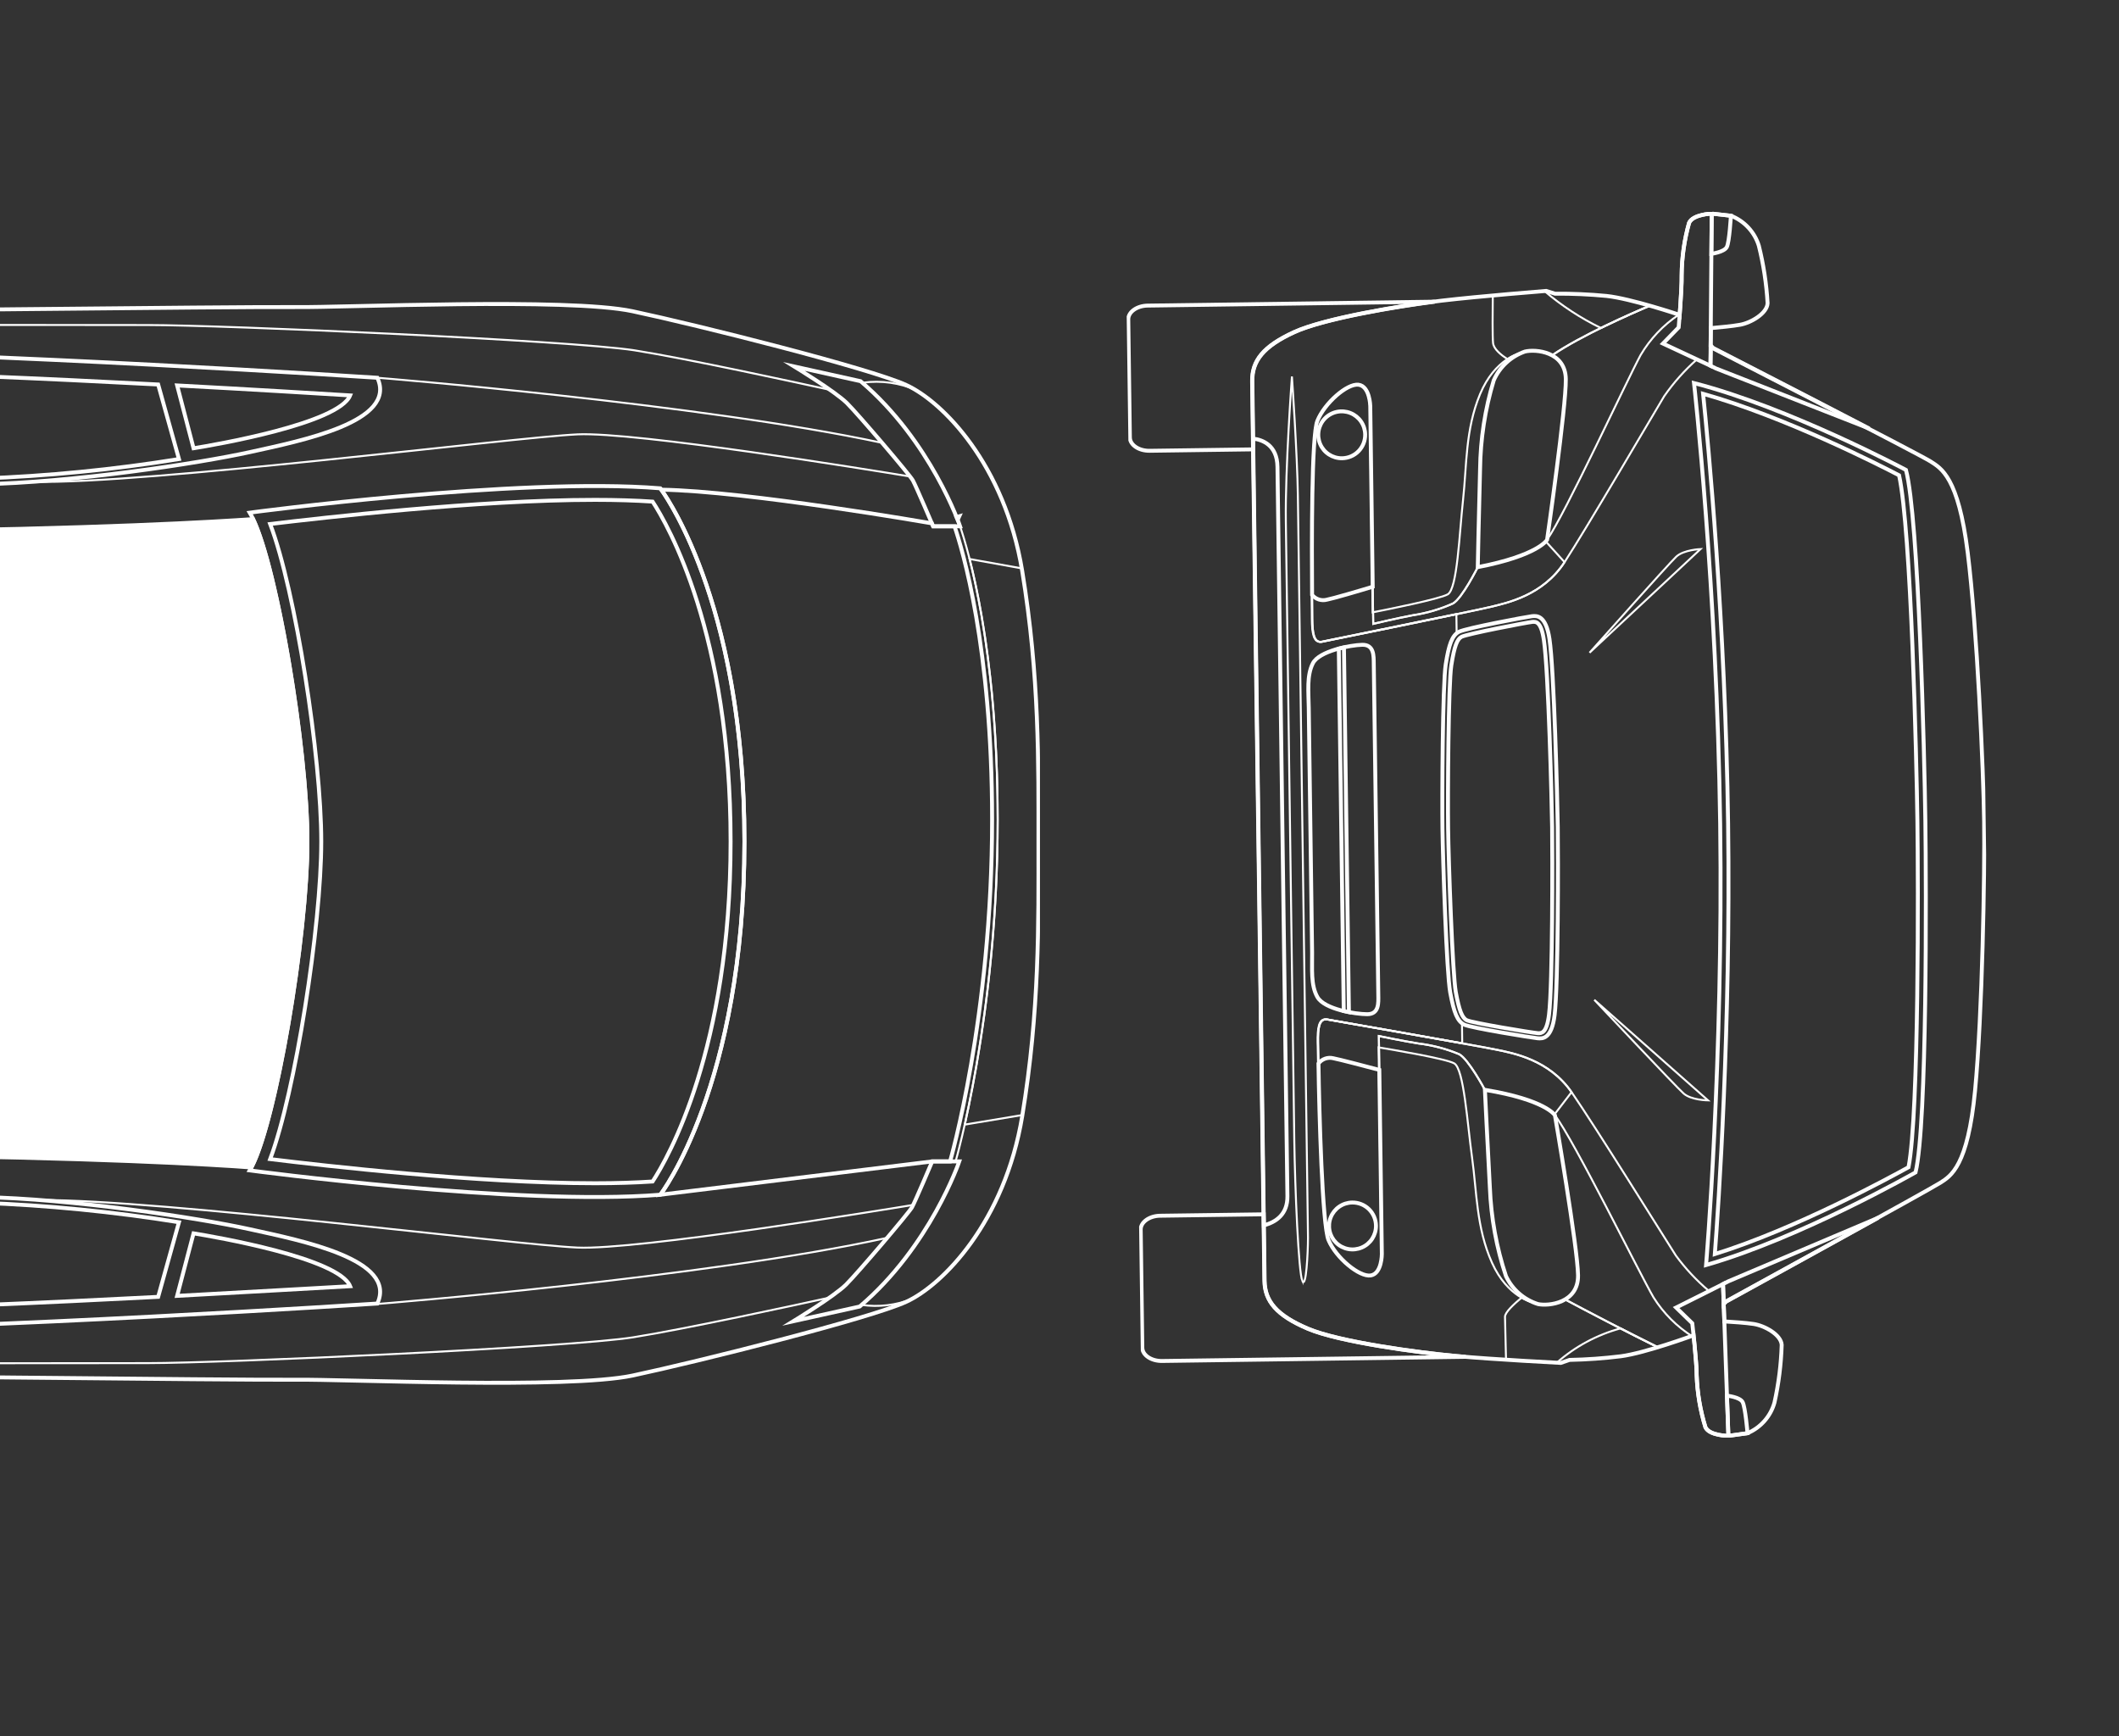 <svg width="271" height="222" viewBox="0 0 271 222" fill="none" xmlns="http://www.w3.org/2000/svg">
<rect x="0" y="0" width="271" height="222" fill="#333333" stroke="none"/>
<g clip-path="url(#clip0_1046_1893)">
<g clip-path="url(#clip1_1046_1893)">
<path d="M122.787 67.306H122.074C123.051 70.155 126.88 82.769 126.88 104.807C126.88 130.052 121.505 148.531 121.505 148.531H122.21C122.21 148.531 127.593 130.052 127.593 104.807C127.593 82.769 123.756 70.155 122.787 67.306Z" stroke="white" stroke-width="0.25" stroke-miterlimit="10"/>
<path d="M130.733 142.595C132.952 129.103 132.8 117.996 132.8 107.839C132.8 97.682 132.952 86.52 130.725 72.988C130.725 72.884 130.685 72.788 130.669 72.684L124.004 71.487C125.486 77.336 127.593 88.483 127.593 104.807C127.596 117.923 126.186 131 123.387 143.816L130.733 142.595Z" stroke="white" stroke-width="0.25" stroke-miterlimit="10"/>
<path d="M112.806 56.631C89.391 51.612 48.289 48.309 48.289 48.309C50.892 53.894 38.676 56.344 31.971 57.82C22.811 59.653 13.547 60.922 4.23 61.618V61.618C18.649 61.937 65.728 55.913 73.874 55.546C81.292 55.211 111.099 60.062 116.41 60.939C115.729 60.094 114.304 58.362 112.806 56.631Z" stroke="white" stroke-width="0.25" stroke-miterlimit="10"/>
<path d="M116.634 154.404L116.795 154.085C112.861 154.731 81.484 159.885 73.85 159.542C65.84 159.191 20.54 153.391 5.127 153.462C14.131 154.173 23.085 155.42 31.939 157.196C38.62 158.665 50.86 161.082 48.256 166.699H47.96L48.256 166.755C48.256 166.755 90.151 163.396 113.454 158.298C115.072 156.407 116.458 154.715 116.634 154.404Z" stroke="white" stroke-width="0.25" stroke-miterlimit="10"/>
<path d="M115.882 49.226C111.195 47.08 89.206 41.567 80.899 39.803C72.593 38.04 44.051 39.349 37.763 39.269C31.474 39.189 -28.204 39.883 -32.354 39.883C-35.053 39.883 -69.058 40.139 -92.513 40.322L-92.986 41.567C-91.776 41.567 -90.695 41.567 -89.782 41.567C-75.883 41.479 9.197 41.567 18.938 41.567C28.679 41.567 73.041 43.545 81.132 44.798C87.965 45.883 102.127 48.971 106.261 49.881C104.202 48.421 101.599 46.833 101.599 46.833L110.09 48.716L110.346 48.939C112.685 48.62 115.068 48.955 117.227 49.905C116.793 49.652 116.343 49.426 115.882 49.226V49.226Z" stroke="white" stroke-width="0.25" stroke-miterlimit="10"/>
<path d="M110.202 166.875L109.946 167.098L101.454 168.981C101.454 168.981 104.05 167.385 106.117 165.933C101.983 166.843 87.82 169.923 80.987 171.016C72.929 172.3 28.574 174.319 18.834 174.319C9.093 174.319 -75.987 174.415 -89.886 174.319C-90.687 174.319 -91.632 174.319 -92.665 174.319L-92.265 175.388C-68.818 175.572 -35.046 175.827 -32.354 175.827C-28.204 175.827 31.458 176.521 37.762 176.441C44.067 176.361 72.6 177.67 80.899 175.907C89.198 174.143 111.195 168.63 115.881 166.484C116.122 166.38 116.378 166.244 116.634 166.109C114.595 166.922 112.376 167.186 110.202 166.875V166.875Z" stroke="white" stroke-width="0.25" stroke-miterlimit="10"/>
<path d="M119.342 67.307C119.342 67.307 117.139 62.144 116.747 61.434C116.354 60.724 109.826 53.056 108.328 51.564C106.83 50.072 101.567 46.865 101.567 46.865L110.058 48.748C119.102 56.423 122.787 67.307 122.787 67.307H119.342Z" stroke="white" stroke-width="0.5" stroke-miterlimit="10"/>
<path d="M119.222 148.523C119.222 148.523 117.027 153.693 116.634 154.396C116.242 155.098 109.713 162.773 108.215 164.265C106.717 165.758 101.454 168.965 101.454 168.965L109.946 167.082C118.989 159.406 122.682 148.523 122.682 148.523H119.222Z" stroke="white" stroke-width="0.5" stroke-miterlimit="10"/>
<path d="M31.939 157.196C25.258 155.72 9.197 153.303 -2.426 153.079C-14.05 152.856 -46.485 152.64 -67.929 156.678C-89.373 160.715 -112.347 167.186 -112.347 167.186L-112.94 169.356L-103.472 169.516L-105.17 166.691H-96.759L-96.07 169.635C-78.182 169.907 -49.961 170.274 -31.241 170.162C-1.994 169.986 48.256 166.699 48.256 166.699C50.86 161.082 38.62 158.664 31.939 157.196Z" stroke="white" stroke-width="0.5" stroke-miterlimit="10"/>
<path d="M44.78 164.481C43.314 160.883 27.501 158.17 24.753 157.723L22.654 165.718C32.347 165.199 40.446 164.712 44.78 164.481Z" stroke="white" stroke-width="0.5" stroke-miterlimit="10"/>
<path d="M22.887 156.303C14.503 154.957 6.044 154.126 -2.443 153.813C-5.935 153.741 -9.572 153.709 -13.249 153.709C-15.852 153.709 -18.64 153.709 -21.54 153.773L-24.856 167.601C-10.958 167.345 6.097 166.579 20.227 165.845L22.887 156.303Z" stroke="white" stroke-width="0.5" stroke-miterlimit="10"/>
<path d="M31.939 57.82C25.258 59.288 9.197 61.705 -2.426 61.929C-14.05 62.152 -46.485 62.368 -67.929 58.33C-89.373 54.293 -112.347 47.822 -112.347 47.822L-112.94 45.652L-103.472 45.492L-105.17 48.317H-96.759L-96.07 45.373C-78.182 45.101 -49.961 44.734 -31.241 44.846C-1.994 45.022 48.256 48.309 48.256 48.309C50.86 53.926 38.62 56.344 31.939 57.82Z" stroke="white" stroke-width="0.5" stroke-miterlimit="10"/>
<path d="M44.78 50.567C43.314 54.165 27.501 56.886 24.753 57.325L22.654 49.29C32.347 49.809 40.446 50.304 44.78 50.567Z" stroke="white" stroke-width="0.5" stroke-miterlimit="10"/>
<path d="M22.887 58.705C14.504 60.058 6.044 60.89 -2.443 61.195C-5.935 61.267 -9.572 61.298 -13.249 61.298C-15.852 61.298 -18.64 61.298 -21.54 61.243L-24.856 47.407C-10.958 47.663 6.097 48.428 20.227 49.17L22.887 58.705Z" stroke="white" stroke-width="0.5" stroke-miterlimit="10"/>
<path d="M130.725 72.987C128.49 59.423 120.576 51.373 115.881 49.226C111.187 47.08 89.206 41.567 80.899 39.803C72.592 38.04 44.051 39.349 37.762 39.269C31.474 39.189 -28.205 39.883 -32.354 39.883C-35.054 39.883 -69.058 40.139 -92.513 40.322L-88.34 29.231C-91.993 29.032 -95.005 30.029 -96.27 31.888C-97.159 33.213 -99.378 37.777 -100.628 40.386L-114.703 40.498C-114.703 40.498 -123.082 40.649 -125.236 40.498C-127.391 40.346 -146.224 39.652 -158.985 39.652C-171.746 39.652 -174.59 39.117 -180.742 40.952C-186.894 42.788 -204.653 52.593 -211.254 60.022C-217.855 67.45 -221.668 79.626 -221.668 79.626C-225.865 98.2 -225.865 117.471 -221.668 136.044C-221.668 136.044 -217.895 148.22 -211.254 155.648C-204.613 163.077 -186.878 172.883 -180.726 174.718C-174.574 176.553 -171.73 176.018 -158.969 176.018C-146.208 176.018 -127.367 175.332 -125.22 175.221C-123.074 175.109 -114.687 175.221 -114.687 175.221L-100.268 175.332C-98.994 177.989 -97.063 181.939 -96.262 183.16C-94.997 185.043 -91.985 186.016 -88.332 185.824L-92.257 175.388C-68.81 175.572 -35.038 175.827 -32.346 175.827C-28.197 175.827 31.466 176.521 37.77 176.441C44.075 176.362 72.608 177.67 80.907 175.907C89.206 174.143 111.203 168.63 115.889 166.484C120.576 164.337 128.498 156.263 130.733 142.731C132.968 129.199 132.808 118.06 132.808 107.879C132.808 97.698 132.952 86.52 130.725 72.987Z" stroke="white" stroke-width="0.5" stroke-miterlimit="10"/>
<path d="M76.101 151.316C61.033 151.316 41.303 149.058 34.55 148.228C37.755 139.763 41.087 118.403 41.087 107.616C41.087 96.828 37.787 75.477 34.55 67.011C41.303 66.213 61.033 63.924 76.101 63.924C78.841 63.924 81.308 64.003 83.463 64.147C85.425 67.147 93.436 81.046 93.436 107.616C93.436 134.185 85.425 148.085 83.463 151.093C81.308 151.236 78.841 151.316 76.101 151.316Z" stroke="white" stroke-width="0.5" stroke-miterlimit="10"/>
<path d="M95.206 107.616C95.206 138.829 84.448 152.784 84.448 152.784C66.216 154.26 31.939 149.672 31.939 149.672C35.143 144.398 39.316 119.807 39.316 107.616C39.316 95.424 35.151 70.833 31.939 65.559C31.939 65.559 66.216 60.979 84.448 62.447C84.448 62.447 95.206 76.41 95.206 107.616Z" stroke="white" stroke-width="0.5" stroke-miterlimit="10"/>
<path d="M39.316 107.616C39.316 95.967 35.511 72.987 32.371 66.381C28.006 66.692 12.625 67.642 -17.014 67.977C-46.38 68.296 -63.707 64.458 -68.922 63.086C-74.257 73.075 -75.691 95.001 -75.691 108.015C-75.691 120.901 -74.281 142.523 -69.074 152.648C-64.268 151.364 -48.015 147.701 -20.434 147.701C-19.313 147.701 -18.167 147.701 -17.014 147.701C12.169 148.021 27.525 148.946 32.155 149.297C35.335 143.289 39.316 119.536 39.316 107.616Z" fill="white" stroke="white" stroke-width="0.5" stroke-miterlimit="10"/>
<path d="M122.682 66.022L122.338 66.118C122.394 66.237 122.434 66.349 122.482 66.461L122.682 66.022Z" stroke="white" stroke-width="0.5" stroke-miterlimit="10"/>
<path d="M122.074 67.307H119.342C119.342 67.307 119.278 67.171 119.174 66.924C119.174 66.924 95.479 62.799 84.617 62.623H84.568C85.778 64.315 95.206 78.413 95.206 107.616C95.206 138.829 84.448 152.784 84.448 152.784L119.222 148.523H121.505C121.505 148.523 126.88 130.044 126.88 104.799C126.88 82.77 123.051 70.155 122.074 67.307Z" stroke="white" stroke-width="0.5" stroke-miterlimit="10"/>
</g>
<g clip-path="url(#clip2_1046_1893)">
<path d="M217.482 70.217L203.289 83.47C203.289 83.47 213.43 72.075 214.378 71.188C215.326 70.301 217.482 70.217 217.482 70.217Z" stroke="white" stroke-width="0.25" stroke-miterlimit="10"/>
<path d="M218.445 140.721L203.895 127.86C203.895 127.86 214.344 138.975 215.316 139.835C216.288 140.696 218.445 140.721 218.445 140.721Z" stroke="white" stroke-width="0.25" stroke-miterlimit="10"/>
<path d="M207.304 173.44C208.899 173.167 210.472 172.78 212.012 172.282C210.704 171.639 208.984 170.749 207.256 169.875C204.235 170.694 201.443 172.197 199.097 174.269C199.412 174.265 199.593 174.262 199.593 174.262L200.714 173.877C202.917 173.845 205.116 173.699 207.304 173.44V173.44Z" stroke="white" stroke-width="0.25" stroke-miterlimit="10"/>
<path d="M210.996 39.1C209.186 38.553 207.338 38.139 205.468 37.861C203.28 37.652 201.082 37.556 198.883 37.573L197.753 37.219C197.753 37.219 197.674 37.22 197.525 37.222C199.722 39.096 202.148 40.684 204.745 41.949C207.318 40.694 209.775 39.621 210.996 39.1Z" stroke="white" stroke-width="0.25" stroke-miterlimit="10"/>
<path d="M216.425 169.191L214.359 167.18L218.549 165.084C216.972 163.748 215.556 162.233 214.331 160.568C213.028 158.531 203.925 143.903 201.018 139.708C198.111 135.512 193.518 134.685 191.324 134.227C189.129 133.769 169.702 130.366 169.702 130.366C168.661 130.255 168.545 131.555 168.569 133.31C168.593 135.065 168.931 156.41 169.914 158.64C170.897 160.87 173.843 163.309 175.289 163.109C176.735 162.908 176.724 160.365 176.724 160.365L176.343 132.488C176.343 132.488 179.501 133.145 181.434 133.449C183.213 133.664 184.954 134.123 186.608 134.811C187.79 135.417 189.906 139.371 189.906 139.371C196.668 140.484 198.438 142.12 198.79 142.533L198.862 142.626C201.266 145.742 209.679 162.844 211.468 165.913C212.742 167.939 214.455 169.654 216.48 170.93L216.623 170.991L216.425 169.191Z" stroke="white" stroke-width="0.25" stroke-miterlimit="10"/>
<path d="M169.042 82.08C169.042 82.08 188.377 78.156 190.551 77.63C192.724 77.105 197.301 76.168 200.092 71.887C202.883 67.606 211.583 52.743 212.83 50.671C214.033 48.94 215.439 47.359 217.017 45.962L212.675 43.935L214.686 41.868L214.821 40.19L214.695 40.247C212.706 41.578 211.041 43.338 209.822 45.398C208.117 48.516 200.135 65.801 197.856 69.021L197.787 69.116C197.446 69.538 195.722 71.222 188.993 72.519C188.993 72.519 186.985 76.53 185.821 77.167C184.186 77.901 182.458 78.407 180.685 78.67C178.762 79.027 175.623 79.771 175.623 79.771L175.242 51.901C175.242 51.901 175.208 49.374 173.733 49.198C172.259 49.021 169.396 51.548 168.483 53.812C167.569 56.075 167.806 77.437 167.829 79.168C167.853 80.9 168.005 82.221 169.042 82.08Z" stroke="white" stroke-width="0.25" stroke-miterlimit="10"/>
<path d="M200.73 173.924C202.928 173.881 205.122 173.725 207.304 173.456C208.899 173.182 210.472 172.795 212.012 172.297C208.572 170.613 202.356 167.368 200.12 166.162C199.065 166.735 197.85 166.943 196.664 166.753C196.451 166.702 196.242 166.634 196.04 166.549V166.549C196.04 166.549 192.812 165.955 190.806 161.472C188.801 156.988 188.872 152.414 188.261 148.014C187.65 143.614 187.225 136.692 185.979 135.985C184.884 135.378 178.083 134.235 176.308 133.944L176.668 160.35C176.668 160.35 176.703 162.877 175.234 163.094C173.765 163.31 170.834 160.863 169.859 158.625C168.884 156.387 168.537 135.027 168.513 133.295C168.49 131.564 168.606 130.239 169.646 130.351C169.646 130.351 180.599 132.272 187.007 133.42L186.972 130.87C186.248 130.353 185.855 129.232 185.43 126.916C184.954 124.34 184.486 109.665 184.435 105.935C184.384 102.204 184.451 87.53 184.857 84.934C185.218 82.568 185.597 81.476 186.29 80.939L186.257 78.523C179.899 79.846 168.987 82.065 168.987 82.065C167.95 82.205 167.798 80.908 167.774 79.153C167.75 77.398 167.506 56.053 168.427 53.796C169.349 51.54 172.227 49.021 173.678 49.182C175.129 49.344 175.187 51.886 175.187 51.886L175.548 78.307C177.299 77.968 184.082 76.616 185.16 76.003C186.386 75.262 186.629 68.332 187.112 63.917C187.595 59.502 187.391 54.939 189.289 50.394C191.187 45.85 194.382 45.176 194.382 45.176C194.58 45.078 194.787 45.002 195.001 44.947C196.183 44.721 197.407 44.896 198.479 45.443C202.152 42.921 208.702 40.053 210.988 39.093C209.178 38.546 207.33 38.132 205.46 37.853C203.272 37.644 201.074 37.548 198.875 37.566L197.745 37.211C197.745 37.211 189.229 37.886 184.379 38.456C179.53 39.026 169.453 40.667 165.502 42.477C161.551 44.286 160.104 46.125 160.14 48.753L161.711 163.782C161.747 166.411 163.275 168.208 167.242 169.91C171.209 171.611 181.391 172.975 186.222 173.413C191.054 173.851 199.617 174.293 199.617 174.293L200.73 173.924ZM166.561 163.826C166.075 162.809 165.611 151.913 165.528 145.837L164.446 66.635C164.355 59.921 165.225 48.149 165.225 48.149C165.225 48.149 165.912 58.066 165.984 63.363L167.28 158.282C167.275 160.211 167.039 164.835 166.561 163.81L166.561 163.826Z" stroke="white" stroke-width="0.25" stroke-miterlimit="10"/>
<path d="M220.356 164.209L220.446 166.766L220.749 166.455C220.749 166.455 232.102 160.223 240.212 155.728L221.028 163.862L220.356 164.209Z" stroke="white" stroke-width="0.5" stroke-miterlimit="10"/>
<path d="M218.752 46.772L219.465 47.124L239.069 54.808C230.824 50.52 219.115 44.508 219.115 44.508L218.804 44.205L218.752 46.772Z" stroke="white" stroke-width="0.5" stroke-miterlimit="10"/>
<path d="M221.046 183.62L220.356 164.209L214.359 167.212L216.425 169.222C216.425 169.222 217.007 174.308 216.989 175.882C217.066 178.142 217.443 180.382 218.111 182.542C218.629 183.614 221.046 183.62 221.046 183.62Z" stroke="white" stroke-width="0.5" stroke-miterlimit="10"/>
<path d="M223.49 183.28C223.49 183.28 223.216 179.946 222.861 179.297C222.506 178.649 220.858 178.482 220.858 178.482L221.046 183.62L223.49 183.28Z" stroke="white" stroke-width="0.5" stroke-miterlimit="10"/>
<path d="M218.911 27.318L218.752 46.772L212.675 43.935L214.686 41.868C214.686 41.868 215.128 36.769 215.067 35.195C215.082 32.934 215.398 30.685 216.007 28.507C216.496 27.39 218.911 27.318 218.911 27.318Z" stroke="white" stroke-width="0.5" stroke-miterlimit="10"/>
<path d="M221.363 27.592C221.363 27.592 221.181 30.932 220.843 31.59C220.506 32.248 218.864 32.459 218.864 32.459L218.911 27.318L221.363 27.592Z" stroke="white" stroke-width="0.5" stroke-miterlimit="10"/>
<path d="M184.475 105.95C184.526 109.681 184.994 124.356 185.47 126.931C185.946 129.507 186.378 130.611 187.273 131.039C188.169 131.468 196.011 132.715 196.649 132.777C197.288 132.839 198.445 132.871 198.82 129.803C199.295 125.947 199.273 109.33 199.224 105.749C199.175 102.167 198.744 85.555 198.164 81.714C197.705 78.658 196.549 78.729 195.912 78.801C195.275 78.872 187.462 80.333 186.587 80.794C185.712 81.254 185.302 82.386 184.896 84.95C184.49 87.513 184.424 102.219 184.475 105.95Z" stroke="white" stroke-width="0.5" stroke-miterlimit="10"/>
<path d="M185.199 105.94C185.141 101.753 185.23 87.496 185.614 85.058C185.998 82.62 186.356 81.734 186.918 81.435C187.661 81.062 195.104 79.63 196 79.524C196.402 79.518 197.085 79.399 197.449 81.865C198.029 85.715 198.457 102.634 198.5 105.798C198.544 108.962 198.578 125.886 198.103 129.75C197.806 132.187 197.12 132.125 196.719 132.131C195.82 132.048 188.341 130.82 187.588 130.468C186.994 130.185 186.611 129.206 186.185 126.882C185.76 124.558 185.256 110.127 185.199 105.94Z" stroke="white" stroke-width="0.5" stroke-miterlimit="10"/>
<path d="M176.271 127.238L175.693 84.886C175.679 83.887 175.746 82.422 174.211 82.458C172.677 82.495 168.712 83.25 167.907 84.82C167.101 86.389 167.35 88.456 167.378 90.534L167.806 121.82C167.834 123.89 167.603 125.971 168.49 127.517C169.377 129.064 173.321 129.695 174.856 129.698C176.392 129.7 176.285 128.23 176.271 127.238Z" stroke="white" stroke-width="0.5" stroke-miterlimit="10"/>
<path d="M171.219 82.948L171.852 129.29C172.073 129.342 172.294 129.394 172.515 129.438L171.878 82.789C171.658 82.84 171.438 82.89 171.219 82.948Z" stroke="white" stroke-width="0.5" stroke-miterlimit="10"/>
<path d="M175.289 163.109C176.735 162.892 176.724 160.365 176.724 160.365L176.402 136.824C174.822 136.397 171.212 135.462 170.509 135.33C170.164 135.246 169.801 135.265 169.465 135.384C169.13 135.503 168.836 135.718 168.621 136.002C168.707 142.243 169.11 156.785 169.914 158.608C170.89 160.878 173.844 163.317 175.289 163.109Z" stroke="white" stroke-width="0.5" stroke-miterlimit="10"/>
<path d="M173.733 49.198C172.283 49.021 169.397 51.547 168.483 53.811C167.72 55.617 167.754 69.644 167.803 76.075C168.027 76.351 168.327 76.555 168.665 76.664C169.003 76.772 169.366 76.78 169.708 76.687C170.407 76.559 173.959 75.526 175.558 75.032L175.242 51.901C175.242 51.901 175.184 49.375 173.733 49.198Z" stroke="white" stroke-width="0.5" stroke-miterlimit="10"/>
<path d="M197.857 69.029C197.857 69.029 196.758 71.027 188.993 72.527C188.993 72.527 189.14 65.385 189.287 60.006C189.331 56.153 189.92 52.326 191.036 48.639C191.413 47.782 191.962 47.013 192.649 46.379C193.337 45.745 194.148 45.261 195.032 44.955C196.374 44.63 200.204 44.932 200.253 48.489C200.301 52.047 197.857 69.029 197.857 69.029Z" stroke="white" stroke-width="0.5" stroke-miterlimit="10"/>
<path d="M171.634 58.602C171.041 58.61 170.459 58.442 169.961 58.119C169.463 57.797 169.073 57.333 168.838 56.788C168.604 56.244 168.536 55.642 168.644 55.058C168.752 54.475 169.03 53.937 169.444 53.512C169.857 53.087 170.388 52.794 170.968 52.67C171.548 52.546 172.152 52.598 172.703 52.817C173.254 53.036 173.727 53.414 174.064 53.903C174.4 54.392 174.584 54.969 174.592 55.562C174.598 55.956 174.527 56.348 174.381 56.714C174.236 57.08 174.02 57.414 173.745 57.697C173.47 57.979 173.142 58.205 172.78 58.36C172.417 58.515 172.028 58.597 171.634 58.602V58.602Z" stroke="white" stroke-width="0.5" stroke-miterlimit="10"/>
<path d="M198.862 142.626C198.862 142.626 197.709 140.658 189.906 139.372C189.906 139.372 190.248 146.507 190.541 151.88C190.691 155.73 191.385 159.539 192.601 163.195C193.001 164.041 193.571 164.795 194.275 165.409C194.98 166.024 195.804 166.487 196.696 166.768C198.046 167.057 201.866 166.65 201.818 163.093C201.769 159.535 198.862 142.626 198.862 142.626Z" stroke="white" stroke-width="0.5" stroke-miterlimit="10"/>
<path d="M172.934 153.781C172.341 153.789 171.763 153.973 171.275 154.309C170.786 154.645 170.408 155.119 170.189 155.67C169.969 156.221 169.918 156.825 170.042 157.405C170.165 157.985 170.458 158.515 170.883 158.929C171.309 159.343 171.847 159.621 172.43 159.729C173.013 159.836 173.615 159.769 174.16 159.534C174.705 159.3 175.168 158.909 175.491 158.412C175.814 157.914 175.982 157.332 175.974 156.739C175.969 156.345 175.887 155.955 175.732 155.593C175.576 155.231 175.351 154.903 175.069 154.628C174.786 154.353 174.452 154.137 174.086 153.991C173.719 153.846 173.328 153.775 172.934 153.781Z" stroke="white" stroke-width="0.5" stroke-miterlimit="10"/>
<path d="M219.993 105.347C220.405 135.475 218.19 161.775 218.19 161.775C230.265 158.319 244.982 149.924 244.982 149.924C246.472 143.779 246.349 113.465 246.234 104.988C246.118 96.512 245.381 66.199 243.755 60.096C243.755 60.096 228.815 52.114 216.649 48.989C216.649 48.989 219.582 75.218 219.993 105.347Z" stroke="white" stroke-width="0.5" stroke-miterlimit="10"/>
<path d="M219.312 160.374C219.765 154.393 221.361 131.133 221.008 105.333C220.656 79.533 218.426 56.325 217.809 50.359C228.327 53.325 240.528 59.558 242.874 60.786C244.409 67.7 245.113 97.273 245.218 105.002C245.324 112.731 245.429 142.313 244.083 149.267C241.77 150.534 229.745 157.122 219.312 160.374Z" stroke="white" stroke-width="0.5" stroke-miterlimit="10"/>
<path d="M161.638 156.698C163.207 156.283 164.681 155.279 164.649 152.957L163.376 59.699C163.338 56.912 161.455 56.237 160.264 56.088L161.638 156.698Z" stroke="white" stroke-width="0.5" stroke-miterlimit="10"/>
<path d="M223.49 183.28C224.323 182.928 225.065 182.392 225.662 181.713C226.26 181.035 226.696 180.23 226.939 179.359C227.477 176.933 227.786 174.462 227.862 171.979C227.773 170.681 225.679 169.521 224.26 169.312C223.321 169.167 221.587 169.049 220.524 168.985L220.446 166.735L220.749 166.424C220.749 166.424 246.877 152.086 248.18 151.234C249.483 150.382 251.663 149.179 252.593 139.452C253.522 129.725 253.841 111.56 253.752 105.043C253.663 98.526 252.856 80.376 251.653 70.679C250.45 60.981 248.247 59.886 246.92 59.022C245.594 58.158 219.084 44.547 219.084 44.547L218.773 44.245L218.805 41.961C219.866 41.868 221.596 41.703 222.53 41.533C223.944 41.285 226.005 40.068 226.058 38.769C225.915 36.288 225.538 33.826 224.935 31.416C224.667 30.553 224.208 29.761 223.592 29.099C222.977 28.437 222.221 27.922 221.379 27.591L218.927 27.318C218.927 27.318 216.512 27.39 216.023 28.507C215.41 30.679 215.089 32.923 215.067 35.179C215.081 36.203 214.934 38.7 214.807 40.339L214.695 40.231C214.695 40.231 208.59 38.181 205.452 37.846C203.264 37.636 201.066 37.54 198.868 37.558L197.737 37.203C197.737 37.203 189.221 37.878 184.371 38.449C179.522 39.019 169.445 40.66 165.494 42.469C161.543 44.279 160.096 46.117 160.132 48.746L161.704 163.782C161.739 166.411 163.268 168.208 167.235 169.91C171.202 171.611 181.383 172.975 186.215 173.413C191.046 173.851 199.609 174.293 199.609 174.293L200.73 173.908C202.928 173.865 205.122 173.709 207.304 173.44C210.447 173.019 216.479 170.804 216.479 170.804L216.588 170.7C216.759 172.327 216.998 174.827 216.988 175.851C217.065 178.111 217.443 180.35 218.111 182.511C218.63 183.614 221.046 183.62 221.046 183.62L223.49 183.28Z" stroke="white" stroke-width="0.5" stroke-miterlimit="10"/>
<path d="M160.164 48.761C160.128 46.132 161.606 44.294 165.526 42.484C169.218 40.781 178.407 39.223 183.491 38.579L146.775 39.08C145.398 39.099 144.283 39.901 144.296 40.846L144.502 55.949C144.515 56.902 145.651 57.666 147.029 57.647L160.283 57.466L160.164 48.761Z" stroke="white" stroke-width="0.5" stroke-miterlimit="10"/>
<path d="M186.246 173.413C181.415 172.975 171.265 171.61 167.266 169.909C163.267 168.209 161.771 166.411 161.735 163.782L161.619 155.289L148.365 155.47C146.987 155.489 145.873 156.292 145.886 157.244L146.092 172.348C146.105 173.3 147.241 174.064 148.618 174.045L187.444 173.515C187.026 173.481 186.624 173.447 186.246 173.413Z" stroke="white" stroke-width="0.5" stroke-miterlimit="10"/>
<path d="M191.324 134.227C189.137 133.761 169.702 130.366 169.702 130.366C168.661 130.255 168.545 131.555 168.569 133.31C168.593 135.065 168.932 156.41 169.915 158.64C170.898 160.87 173.844 163.309 175.289 163.109C176.735 162.908 176.724 160.365 176.724 160.365L176.343 132.488C176.343 132.488 179.501 133.145 181.434 133.449C183.213 133.664 184.954 134.123 186.609 134.811C187.79 135.417 189.906 139.371 189.906 139.371C196.668 140.484 198.438 142.12 198.79 142.533L200.986 139.669C198.111 135.504 193.518 134.662 191.324 134.227Z" stroke="white" stroke-width="0.25" stroke-miterlimit="10"/>
<path d="M188.993 72.535C188.993 72.535 186.986 76.545 185.821 77.183C184.186 77.917 182.458 78.422 180.686 78.686C178.762 79.043 175.623 79.786 175.623 79.786L175.242 51.901C175.242 51.901 175.208 49.374 173.733 49.198C172.259 49.021 169.397 51.548 168.483 53.812C167.569 56.075 167.806 77.437 167.829 79.168C167.853 80.9 168.005 82.221 169.042 82.08C169.042 82.08 188.377 78.156 190.551 77.63C192.724 77.105 197.301 76.168 200.092 71.887L197.694 69.243C197.143 69.81 195.204 71.332 188.993 72.535Z" stroke="white" stroke-width="0.25" stroke-miterlimit="10"/>
<path d="M207.304 173.44C208.899 173.167 210.472 172.779 212.012 172.282C208.572 170.597 202.356 167.352 200.12 166.146C199.065 166.719 197.85 166.927 196.664 166.737C196.451 166.687 196.242 166.618 196.04 166.533V166.533C195.535 166.407 195.052 166.206 194.607 165.938C193.657 166.739 192.467 167.81 192.475 168.4L192.605 173.854C196.269 174.095 199.577 174.262 199.577 174.262L200.698 173.877C202.906 173.846 205.111 173.7 207.304 173.44V173.44Z" stroke="white" stroke-width="0.25" stroke-miterlimit="10"/>
<path d="M192.794 45.938C193.288 45.596 193.835 45.338 194.413 45.176V45.176C194.611 45.078 194.819 45.002 195.032 44.947C196.215 44.721 197.438 44.896 198.511 45.443C202.184 42.921 208.734 40.053 211.019 39.092C209.209 38.545 207.362 38.131 205.492 37.853C203.303 37.644 201.105 37.548 198.907 37.565L197.776 37.211C197.776 37.211 194.529 37.468 190.912 37.8C190.885 39.887 190.866 43.068 190.948 43.861C191.029 44.655 191.976 45.39 192.794 45.938Z" stroke="white" stroke-width="0.25" stroke-miterlimit="10"/>
</g>
</g>
<defs>
<clipPath id="clip0_1046_1893">
<rect width="271" height="222" fill="white"/>
</clipPath>
<clipPath id="clip1_1046_1893">
<rect width="358" height="157" fill="white" transform="translate(-225 29)"/>
</clipPath>
<clipPath id="clip2_1046_1893">
<rect width="156.757" height="108.963" fill="white" transform="translate(252.878 26.634) rotate(89.218)"/>
</clipPath>
</defs>
</svg>
